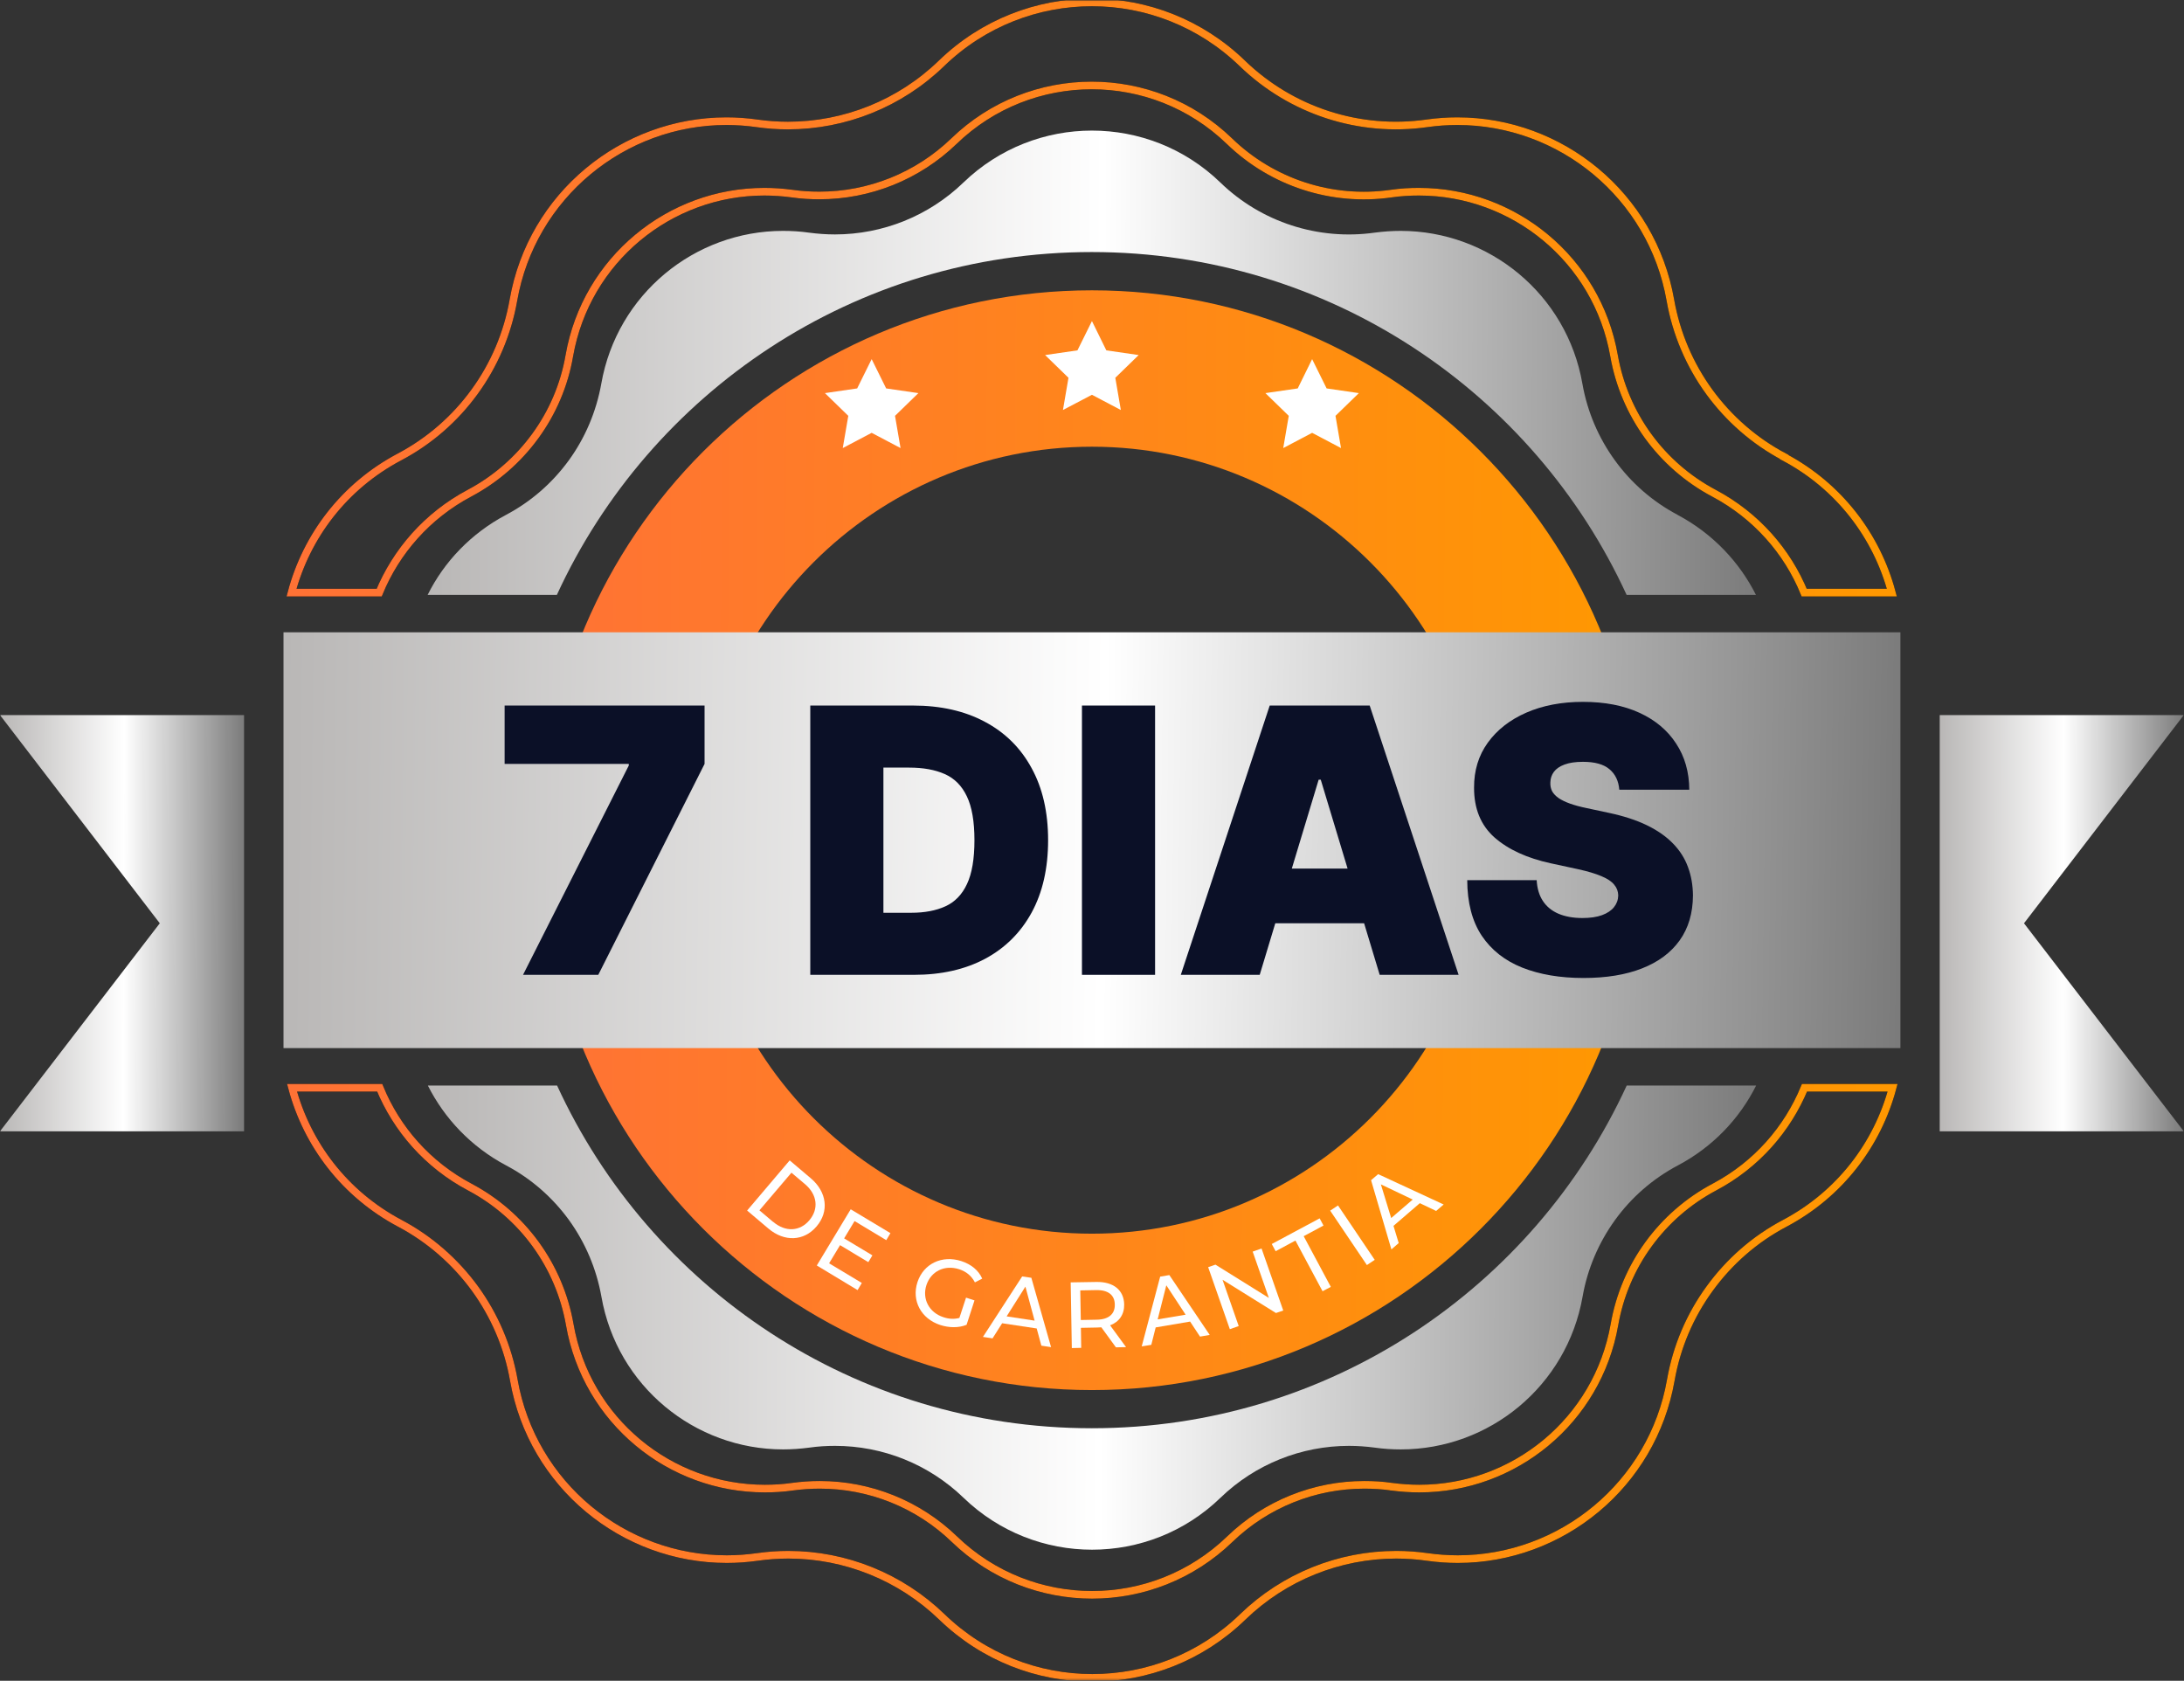 <svg xmlns="http://www.w3.org/2000/svg" width="1141" height="878" viewBox="0 0 1141 878" fill="none"><rect x="0" y="0" width="1141" height="878" fill="#333333" stroke="none"/><g clip-path="url(#clip0_79_25)"><mask id="mask0_79_25" style="mask-type:luminance" maskUnits="userSpaceOnUse" x="0" y="0" width="1141" height="878"><path d="M1140.89 0.077H0V877.663H1140.89V0.077Z" fill="white"></path></mask><g mask="url(#mask0_79_25)"><path d="M570.473 726.143C412.013 726.143 283.085 597.281 283.085 438.897C283.085 280.515 412.013 151.652 570.473 151.652C728.937 151.652 857.863 280.515 857.863 438.897C857.863 597.281 728.937 726.143 570.473 726.143ZM570.473 233.349C457.077 233.349 364.821 325.557 364.821 438.897C364.821 552.237 457.077 644.446 570.473 644.446C683.87 644.446 776.125 552.237 776.125 438.897C776.125 325.557 683.87 233.349 570.473 233.349Z" fill="url(#paint0_linear_79_25)"></path><path d="M992.839 330.294H148.109V547.499H992.839V330.294Z" fill="url(#paint1_linear_79_25)"></path><path d="M849.851 567.053C801.244 672.767 694.388 746.078 570.417 746.078C446.45 746.078 339.593 672.767 291.04 567.053H223.525C232.189 584.265 246.139 599.078 264.393 608.772C277.526 615.689 288.696 625.549 297.251 637.31C305.753 649.075 311.584 662.692 314.199 677.342C322.373 724.073 362.969 757.134 409.123 757.134C413.644 757.134 418.169 756.806 422.746 756.207C427.268 755.554 431.736 755.282 436.26 755.282C461.164 755.282 485.249 764.867 503.393 782.406C522.138 800.489 546.332 809.527 570.527 809.527C594.721 809.527 618.915 800.489 637.607 782.406C655.751 764.867 679.836 755.282 704.74 755.282C709.264 755.282 713.732 755.61 718.254 756.207C722.831 756.862 727.409 757.134 731.877 757.134C778.031 757.134 818.574 724.073 826.801 677.342C829.363 662.692 835.247 649.075 843.749 637.31C852.248 625.549 863.419 615.745 876.608 608.772C894.915 599.078 908.867 584.265 917.475 567.053H849.961H849.851ZM876.498 268.969C863.365 262.052 852.139 252.194 843.64 240.429C835.138 228.72 829.254 215.049 826.692 200.398C818.517 153.668 777.922 120.607 731.768 120.607C727.243 120.607 722.722 120.934 718.144 121.533C688.663 125.673 658.913 116.032 637.55 95.336C618.862 77.254 594.668 68.213 570.473 68.213C546.279 68.213 522.085 77.254 503.34 95.336C485.192 112.874 461.108 122.459 436.204 122.459C431.683 122.459 427.214 122.132 422.69 121.533C418.112 120.88 413.538 120.607 409.07 120.607C362.915 120.607 322.373 153.668 314.143 200.398C311.528 215.049 305.697 228.72 297.198 240.429C288.642 252.194 277.526 261.997 264.339 268.969C245.975 278.718 232.025 293.478 223.416 310.744H290.93C339.537 205.027 446.394 131.664 570.364 131.664C694.331 131.664 801.244 205.027 849.795 310.744H917.366C908.701 293.532 894.753 278.718 876.442 268.969H876.498Z" fill="url(#paint2_linear_79_25)"></path><path d="M843.223 185.76C845.915 201.104 852.056 215.425 860.998 227.753C869.938 240.028 881.626 250.31 895.415 257.631V257.631C917.537 269.395 933.741 288.001 942.574 309.562H988.367C980.548 280.187 960.979 254.072 932.071 238.75L932.095 238.648C916.432 230.343 903.175 218.661 892.98 204.689L892.977 204.686C882.793 190.655 875.745 174.312 872.663 156.813V156.812C863.064 102.104 815.444 63.294 761.355 63.294C756.128 63.294 750.788 63.671 745.447 64.426C710.21 69.434 674.644 57.877 649.043 33.115M843.223 185.76L842.059 185.964M843.223 185.76C834.402 135.625 790.857 100.145 741.304 100.145C736.52 100.145 731.667 100.42 726.75 101.137C695.889 105.552 664.703 95.431 642.296 73.736V73.735C622.234 54.343 596.323 44.646 570.364 44.646C544.403 44.646 518.438 54.343 498.376 73.735C479.415 92.038 454.154 102.106 428.086 102.106C423.388 102.106 418.597 101.836 413.872 101.138L413.866 101.137L413.857 101.136C408.957 100.476 404.108 100.145 399.315 100.145C349.815 100.145 306.267 135.625 297.449 185.76V185.762V185.765C294.81 201.158 288.617 215.477 279.676 227.751C270.734 240.027 259.045 250.309 245.257 257.631L245.256 257.631C223.131 269.396 206.985 288.057 198.1 309.562H152.304C160.122 280.137 179.692 254.073 208.602 238.75C224.347 230.44 237.726 218.719 247.911 204.687C258.153 190.653 265.144 174.309 268.227 156.813L268.227 156.812C277.826 102.104 325.5 63.294 379.533 63.294C384.763 63.294 390.1 63.671 395.44 64.426C400.837 65.196 406.233 65.581 411.629 65.581C441.358 65.581 470.21 54.081 491.848 33.114C513.74 11.877 542.16 1.259 570.473 1.259C598.784 1.259 627.148 11.93 649.043 33.115M649.043 33.115L649.868 32.266M726.963 776.602L726.969 776.605H726.978C731.877 777.263 736.727 777.594 741.52 777.594C791.076 777.594 834.62 742.117 843.442 691.981C846.134 676.58 852.275 662.26 861.214 649.991C870.157 637.715 881.844 627.43 895.633 620.111C917.759 608.396 933.853 589.738 942.736 568.234H988.749C980.929 597.603 961.363 623.667 932.508 638.988C916.704 647.3 903.382 659.076 893.198 673.106C882.956 687.139 875.964 703.429 872.881 720.983C863.283 775.636 815.663 814.448 761.63 814.448C756.346 814.448 751.062 814.07 745.666 813.314C740.27 812.546 734.874 812.159 729.478 812.159C699.748 812.159 670.9 823.66 649.262 844.626C627.367 865.863 599.056 876.482 570.689 876.482C542.325 876.482 513.958 865.81 492.063 844.626C470.372 823.66 441.524 812.159 411.848 812.159C406.451 812.159 401.055 812.546 395.659 813.314C390.263 814.07 384.979 814.448 379.698 814.448C325.609 814.448 278.044 775.636 268.445 720.983C265.362 703.429 258.315 687.139 248.13 673.109L248.128 673.106C237.89 659.076 224.513 647.3 208.82 638.991C179.964 623.667 160.396 597.606 152.577 568.234H198.371C207.203 589.738 223.35 608.399 245.475 620.111C259.265 627.433 270.952 637.662 279.892 649.988C288.833 662.316 294.974 676.636 297.668 691.981C306.433 742.117 350.034 777.594 399.533 777.594C404.315 777.594 409.167 777.32 414.082 776.605C418.822 775.958 423.618 775.636 428.302 775.636C454.373 775.636 479.634 785.702 498.594 804.006C518.657 823.398 544.675 833.095 570.58 833.095C596.488 833.095 622.449 823.398 642.515 804.006C661.473 785.702 686.734 775.636 712.748 775.636C717.5 775.636 722.237 775.905 726.963 776.602Z" stroke="black" stroke-width="3.995"></path><path d="M843.223 185.76C845.915 201.104 852.056 215.425 860.998 227.753C869.938 240.028 881.626 250.31 895.415 257.631V257.631C917.537 269.395 933.741 288.001 942.574 309.562H988.367C980.548 280.187 960.979 254.072 932.071 238.75L932.095 238.648C916.432 230.343 903.175 218.661 892.98 204.689L892.977 204.686C882.793 190.655 875.745 174.312 872.663 156.813V156.812C863.064 102.104 815.444 63.294 761.355 63.294C756.128 63.294 750.788 63.671 745.447 64.426C710.21 69.434 674.644 57.877 649.043 33.115M843.223 185.76L842.059 185.964M843.223 185.76C834.402 135.625 790.857 100.145 741.304 100.145C736.52 100.145 731.667 100.42 726.75 101.137C695.889 105.552 664.703 95.431 642.296 73.736V73.735C622.234 54.343 596.323 44.646 570.364 44.646C544.403 44.646 518.438 54.343 498.376 73.735C479.415 92.038 454.154 102.106 428.086 102.106C423.388 102.106 418.597 101.836 413.872 101.138L413.866 101.137L413.857 101.136C408.957 100.476 404.108 100.145 399.315 100.145C349.815 100.145 306.267 135.625 297.449 185.76V185.762V185.765C294.81 201.158 288.617 215.477 279.676 227.751C270.734 240.027 259.045 250.309 245.257 257.631L245.256 257.631C223.131 269.396 206.985 288.057 198.1 309.562H152.304C160.122 280.137 179.692 254.073 208.602 238.75C224.347 230.44 237.726 218.719 247.911 204.687C258.153 190.653 265.144 174.309 268.227 156.813L268.227 156.812C277.826 102.104 325.5 63.294 379.533 63.294C384.763 63.294 390.1 63.671 395.44 64.426C400.837 65.196 406.233 65.581 411.629 65.581C441.358 65.581 470.21 54.081 491.848 33.114C513.74 11.877 542.16 1.259 570.473 1.259C598.784 1.259 627.148 11.93 649.043 33.115M649.043 33.115L649.868 32.266M726.963 776.602L726.969 776.605H726.978C731.877 777.263 736.727 777.594 741.52 777.594C791.076 777.594 834.62 742.117 843.442 691.981C846.134 676.58 852.275 662.26 861.214 649.991C870.157 637.715 881.844 627.43 895.633 620.111C917.759 608.396 933.853 589.738 942.736 568.234H988.749C980.929 597.603 961.363 623.667 932.508 638.988C916.704 647.3 903.382 659.076 893.198 673.106C882.956 687.139 875.964 703.429 872.881 720.983C863.283 775.636 815.663 814.448 761.63 814.448C756.346 814.448 751.062 814.07 745.666 813.314C740.27 812.546 734.874 812.159 729.478 812.159C699.748 812.159 670.9 823.66 649.262 844.626C627.367 865.863 599.056 876.482 570.689 876.482C542.325 876.482 513.958 865.81 492.063 844.626C470.372 823.66 441.524 812.159 411.848 812.159C406.451 812.159 401.055 812.546 395.659 813.314C390.263 814.07 384.979 814.448 379.698 814.448C325.609 814.448 278.044 775.636 268.445 720.983C265.362 703.429 258.315 687.139 248.13 673.109L248.128 673.106C237.89 659.076 224.513 647.3 208.82 638.991C179.964 623.667 160.396 597.606 152.577 568.234H198.371C207.203 589.738 223.35 608.399 245.475 620.111C259.265 627.433 270.952 637.662 279.892 649.988C288.833 662.316 294.974 676.636 297.668 691.981C306.433 742.117 350.034 777.594 399.533 777.594C404.315 777.594 409.167 777.32 414.082 776.605C418.822 775.958 423.618 775.636 428.302 775.636C454.373 775.636 479.634 785.702 498.594 804.006C518.657 823.398 544.675 833.095 570.58 833.095C596.488 833.095 622.449 823.398 642.515 804.006C661.473 785.702 686.734 775.636 712.748 775.636C717.5 775.636 722.237 775.905 726.963 776.602Z" stroke="url(#paint3_linear_79_25)" stroke-width="3.995"></path><path d="M127.51 373.54V590.963H0L83.481 482.305L0 373.54H127.51Z" fill="url(#paint4_linear_79_25)"></path><path d="M1013.38 373.54V590.963H1140.89L1057.41 482.305L1140.89 373.54H1013.38Z" fill="url(#paint5_linear_79_25)"></path><path d="M570.47 167.719L577.991 183.023L594.883 185.474L582.678 197.347L585.566 214.177L570.47 206.225L555.322 214.177L558.209 197.347L546.004 185.474L562.896 183.023L570.47 167.719Z" fill="white"></path><path d="M455.386 187.598L462.961 202.902L479.799 205.353L467.591 217.226L470.479 234.056L455.386 226.104L440.291 234.056L443.179 217.226L430.974 205.353L447.812 202.902L455.386 187.598Z" fill="white"></path><path d="M685.504 187.598L693.078 202.902L709.917 205.353L697.709 217.226L700.596 234.056L685.504 226.104L670.409 234.056L673.296 217.226L661.091 205.353L677.983 202.902L685.504 187.598Z" fill="white"></path><path d="M273.252 509.228L328.505 399.878V399.054H263.631V368.557H368.087V399.054L312.562 509.228H273.252Z" fill="#0B1027"></path><path d="M477.473 509.228H423.322V368.557H476.924C491.401 368.557 503.907 371.374 514.446 377.004C525.028 382.593 533.185 390.65 538.912 401.183C544.683 411.669 547.57 424.24 547.57 438.894C547.57 453.547 544.707 466.139 538.98 476.672C533.252 487.157 525.143 495.215 514.653 500.848C504.162 506.433 491.767 509.228 477.473 509.228ZM461.53 476.808H476.099C483.064 476.808 488.996 475.685 493.898 473.443C498.845 471.198 502.604 467.329 505.169 461.835C507.779 456.338 509.085 448.691 509.085 438.894C509.085 429.093 507.758 421.446 505.101 415.952C502.489 410.455 498.641 406.586 493.555 404.344C488.514 402.099 482.332 400.977 475 400.977H461.53V476.808Z" fill="#0B1027"></path><path d="M603.456 368.557V509.228H565.249V368.557H603.456Z" fill="#0B1027"></path><path d="M658.124 509.228H616.894L663.349 368.557H715.576L762.032 509.228H720.798L690.011 407.298H688.912L658.124 509.228ZM650.429 453.73H727.947V482.301H650.429V453.73Z" fill="#0B1027"></path><path d="M845.974 412.517C845.608 407.939 843.891 404.365 840.82 401.801C837.797 399.237 833.193 397.955 827.008 397.955C823.068 397.955 819.838 398.437 817.318 399.396C814.844 400.312 813.012 401.573 811.821 403.174C810.63 404.778 810.01 406.609 809.965 408.671C809.874 410.364 810.172 411.9 810.858 413.273C811.591 414.599 812.737 415.813 814.295 416.912C815.852 417.967 817.844 418.926 820.273 419.798C822.702 420.666 825.586 421.446 828.932 422.134L840.478 424.606C848.264 426.255 854.931 428.429 860.475 431.131C866.019 433.834 870.555 437.015 874.081 440.678C877.61 444.296 880.198 448.372 881.847 452.906C883.544 457.437 884.412 462.385 884.46 467.74C884.412 476.991 882.098 484.821 877.518 491.231C872.937 497.643 866.386 502.52 857.863 505.863C849.387 509.204 839.195 510.876 827.283 510.876C815.051 510.876 804.377 509.068 795.257 505.45C786.188 501.832 779.131 496.27 774.092 488.758C769.098 481.203 766.58 471.541 766.533 459.773H802.817C803.047 464.077 804.123 467.695 806.047 470.625C807.973 473.556 810.674 475.777 814.156 477.289C817.684 478.798 821.878 479.555 826.733 479.555C830.811 479.555 834.224 479.052 836.973 478.045C839.721 477.038 841.804 475.641 843.226 473.854C844.647 472.07 845.38 470.032 845.425 467.74C845.38 465.589 844.668 463.711 843.294 462.11C841.967 460.462 839.768 458.994 836.698 457.712C833.627 456.386 829.481 455.148 824.259 454.005L810.24 450.98C797.778 448.281 787.952 443.77 780.759 437.449C773.61 431.084 770.061 422.409 770.105 411.418C770.061 402.489 772.443 394.682 777.254 387.995C782.109 381.264 788.821 376.021 797.388 372.267C806.002 368.512 815.876 366.634 827.008 366.634C838.37 366.634 848.196 368.533 856.489 372.334C864.781 376.136 871.173 381.494 875.662 388.409C880.198 395.276 882.489 403.313 882.536 412.517H845.974Z" fill="#0B1027"></path><path d="M412.557 606.157L423.621 615.526C432.011 622.66 433.264 632.847 426.617 640.633C420.024 648.422 409.779 648.859 401.386 641.723L390.325 632.357L412.557 606.157ZM403.895 638.238C410.379 643.737 417.897 643.303 422.855 637.419C427.814 631.539 427.052 624.077 420.568 618.575L413.485 612.585L396.755 632.247L403.839 638.238H403.895Z" fill="white"></path><path d="M450.212 670.262L448.034 673.913L426.727 661.058L444.438 631.701L465.198 644.175L463.017 647.823L446.453 637.857L441.004 646.898L455.771 655.774L453.646 659.316L438.879 650.437L433.158 659.915L450.268 670.209L450.212 670.262Z" fill="white"></path><path d="M504.646 677.833L509.115 679.304L504.975 692.049C500.834 693.738 495.819 693.629 491.242 692.158C481.215 688.888 476.15 679.466 479.309 669.772C482.471 660.131 492.114 655.503 502.25 658.769C507.427 660.459 511.242 663.619 513.149 667.92L509.333 669.881C507.481 666.396 504.756 664.216 501.106 663.02C493.532 660.568 486.392 664.054 483.996 671.299C481.652 678.488 485.358 685.622 492.876 688.073C495.601 688.998 498.381 689.216 501.216 688.454L504.703 677.833H504.646Z" fill="white"></path><path d="M541.592 693.957L523.557 691.233L518.542 699.128L513.53 698.366L534.018 666.776L538.814 667.485L549.113 703.704L544.045 702.942L541.592 693.9V693.957ZM540.505 689.815L535.709 672.114L525.9 687.639L540.558 689.872L540.505 689.815Z" fill="white"></path><path d="M582.953 703.757L575.379 693.357C574.67 693.41 573.963 693.464 573.198 693.464L564.699 693.629L564.861 704.085L559.959 704.195L559.359 669.881L572.764 669.663C581.7 669.5 587.15 673.913 587.312 681.374C587.421 686.655 584.697 690.525 579.957 692.321L588.293 703.704L582.953 703.813V703.757ZM582.409 681.427C582.353 676.527 578.975 673.804 572.707 673.913L564.371 674.075L564.643 689.544L572.982 689.379C579.247 689.272 582.516 686.384 582.409 681.483V681.427Z" fill="white"></path><path d="M621.752 690.359L603.77 693.41L601.482 702.505L596.467 703.323L606.113 666.886L610.909 666.067L631.998 697.333L626.929 698.204L621.752 690.359ZM619.408 686.764L609.328 671.408L604.804 689.216L619.408 686.764Z" fill="white"></path><path d="M659.079 652.179L670.412 684.587L666.6 685.893L638.7 668.519L647.146 692.701L642.512 694.334L631.179 661.929L634.994 660.62L662.894 677.997L654.448 653.815L659.079 652.179Z" fill="white"></path><path d="M676.786 648.041L666.434 653.597L664.416 649.84L689.429 636.441L691.444 640.199L681.092 645.754L695.259 672.223L690.954 674.512L676.786 648.041Z" fill="white"></path><path d="M694.935 632.41L699.019 629.687L718.201 658.116L714.114 660.839L694.935 632.41Z" fill="white"></path><path d="M741.851 628.434L728.009 640.361L730.733 649.35L726.918 652.672L716.294 616.507L719.997 613.347L754.218 629.196L750.297 632.572L741.851 628.544V628.434ZM737.98 626.582L721.416 618.684L726.809 636.276L738.036 626.638L737.98 626.582Z" fill="white"></path></g></g><defs><linearGradient id="paint0_linear_79_25" x1="283.085" y1="335.419" x2="866.761" y2="337.302" gradientUnits="userSpaceOnUse"><stop stop-color="#FF7235"></stop><stop offset="1" stop-color="#FF9900"></stop></linearGradient><linearGradient id="paint1_linear_79_25" x1="148.109" y1="399.771" x2="1005.79" y2="410.531" gradientUnits="userSpaceOnUse"><stop stop-color="#B9B7B6"></stop><stop offset="0.5" stop-color="white"></stop><stop offset="1" stop-color="#777777"></stop></linearGradient><linearGradient id="paint2_linear_79_25" x1="223.416" y1="305.337" x2="928.222" y2="307.466" gradientUnits="userSpaceOnUse"><stop stop-color="#B9B7B6"></stop><stop offset="0.5" stop-color="white"></stop><stop offset="1" stop-color="#777777"></stop></linearGradient><linearGradient id="paint3_linear_79_25" x1="150.778" y1="280.796" x2="1003.28" y2="283.426" gradientUnits="userSpaceOnUse"><stop stop-color="#FF7235"></stop><stop offset="1" stop-color="#FF9900"></stop></linearGradient><linearGradient id="paint4_linear_79_25" x1="1.48675e-08" y1="443.087" x2="129.485" y2="443.332" gradientUnits="userSpaceOnUse"><stop stop-color="#B9B7B6"></stop><stop offset="0.5" stop-color="white"></stop><stop offset="1" stop-color="#777777"></stop></linearGradient><linearGradient id="paint5_linear_79_25" x1="1013.38" y1="443.087" x2="1142.87" y2="443.332" gradientUnits="userSpaceOnUse"><stop stop-color="#B9B7B6"></stop><stop offset="0.5" stop-color="white"></stop><stop offset="1" stop-color="#777777"></stop></linearGradient><clipPath id="clip0_79_25"><rect width="1141" height="877.846" fill="white" transform="translate(0 0.077)"></rect></clipPath></defs></svg>